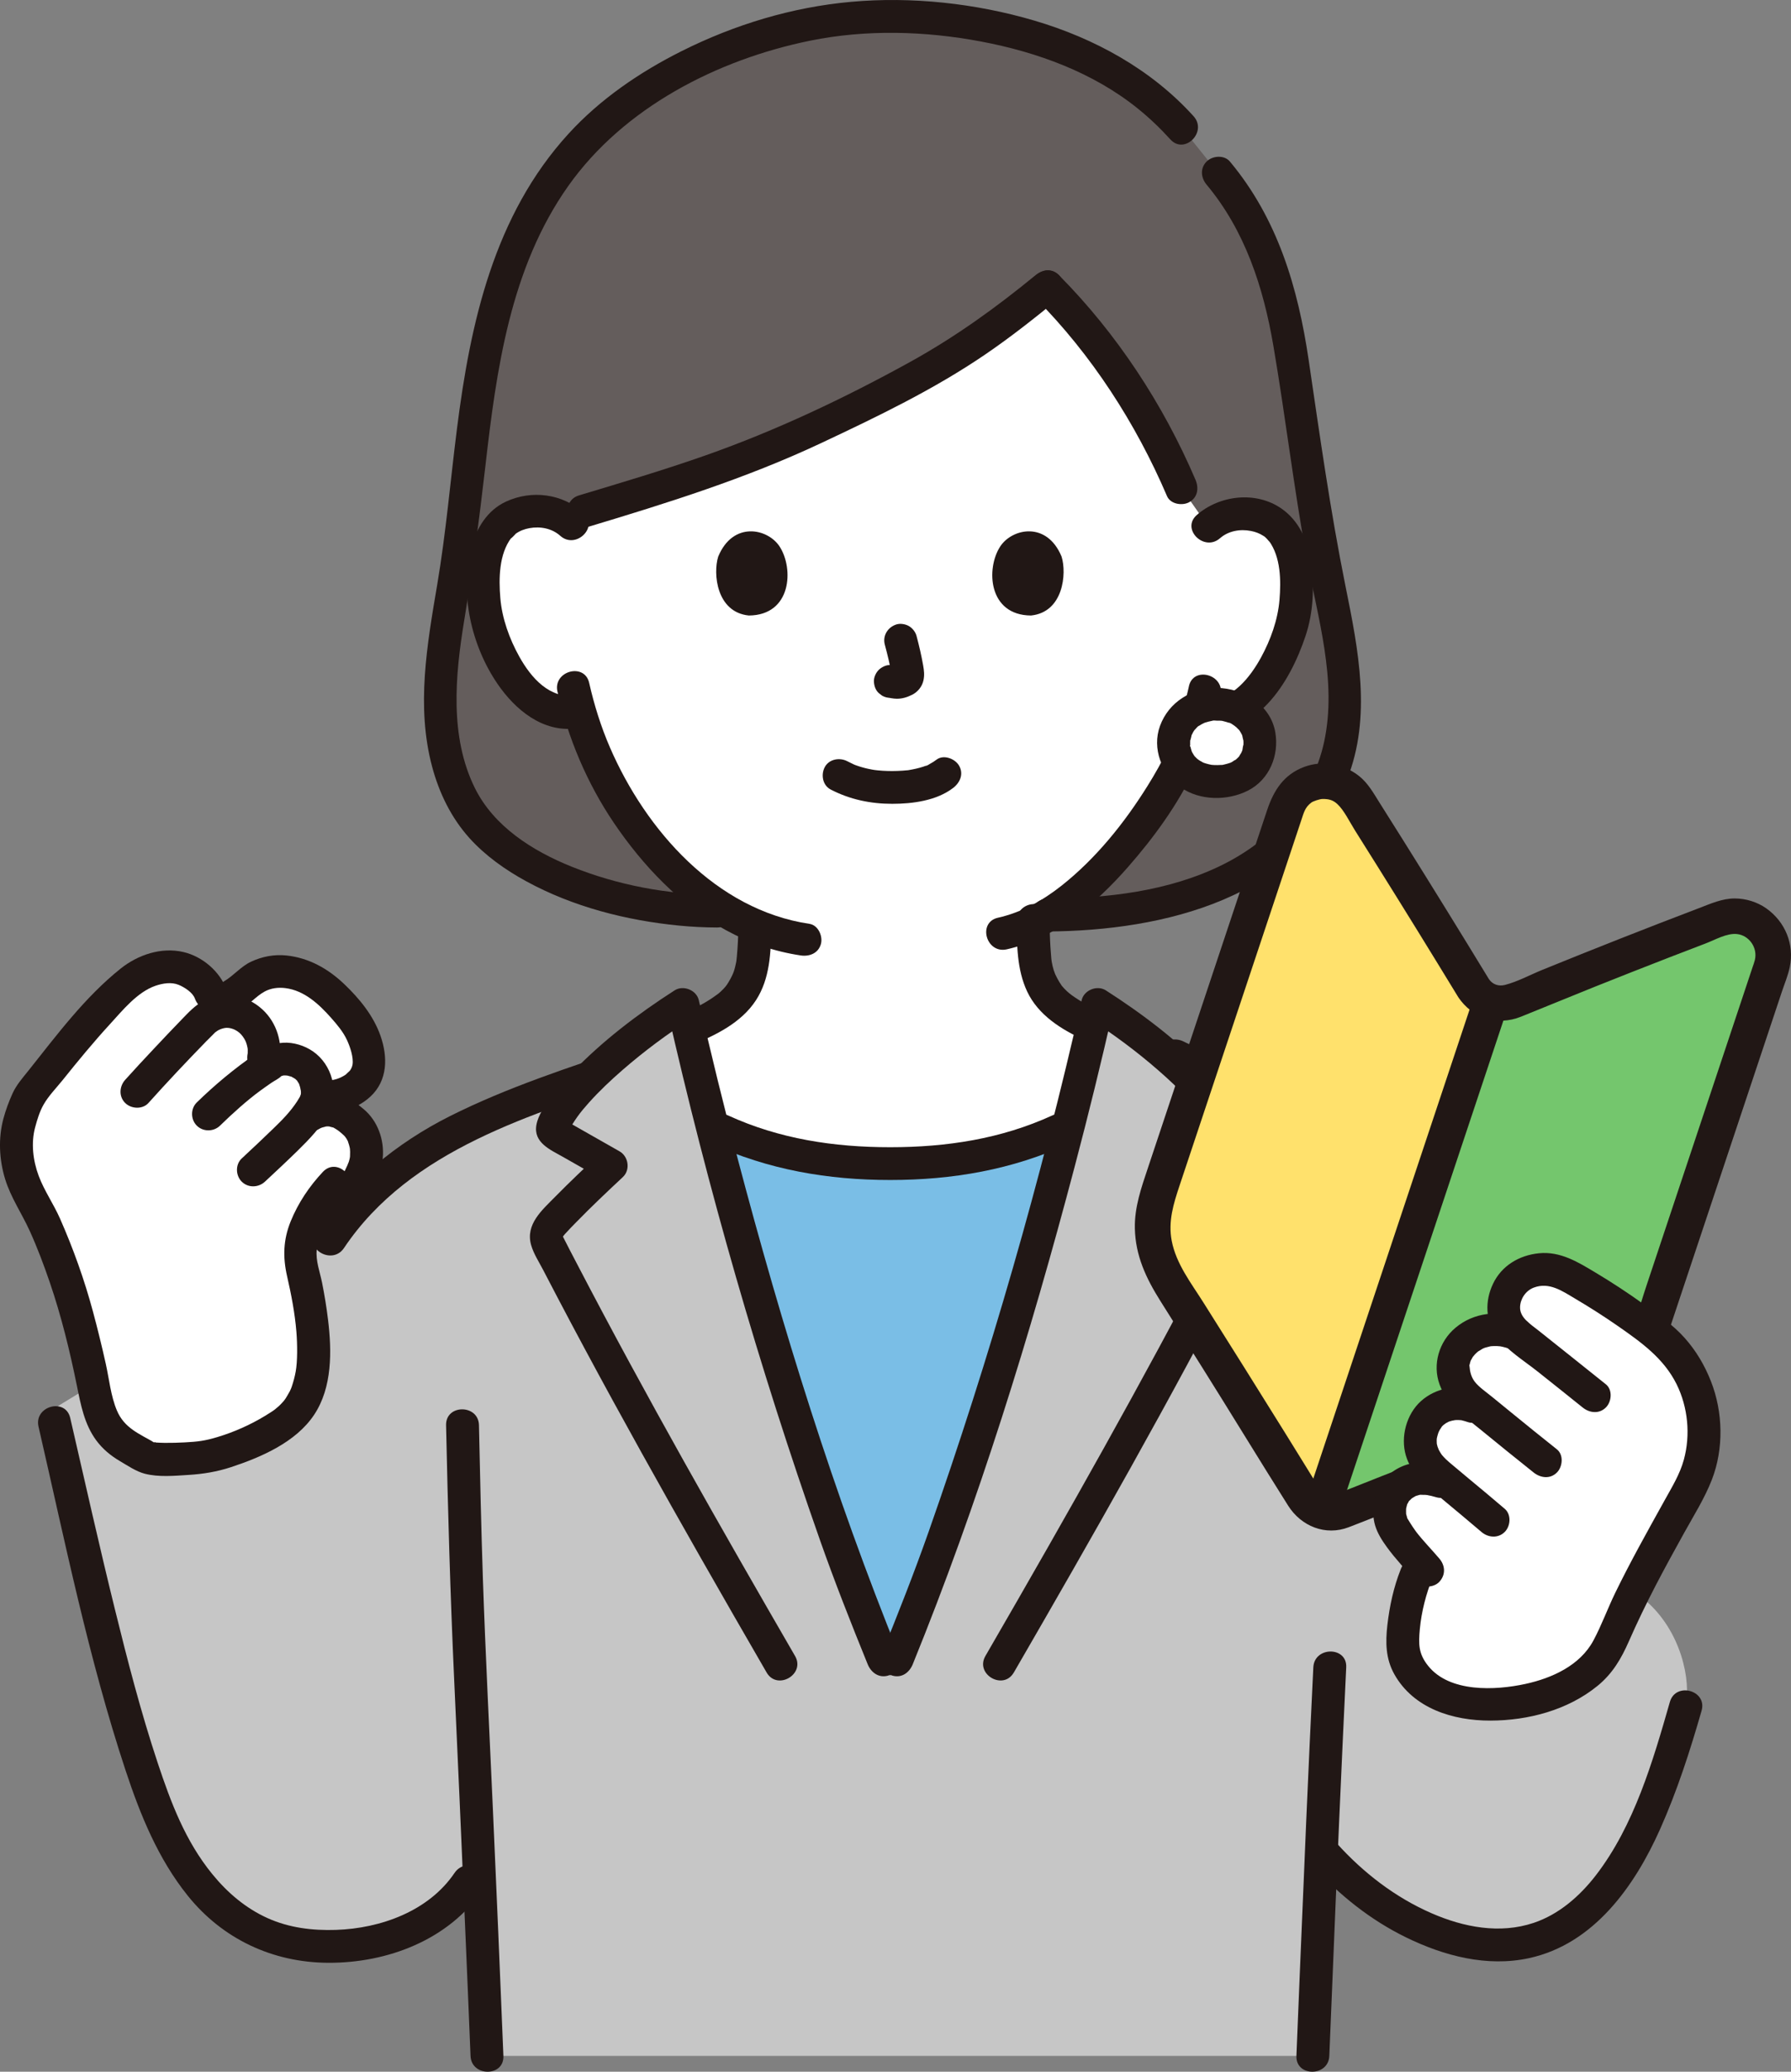 <svg width="96" height="111" viewBox="0 0 96 111" fill="none" xmlns="http://www.w3.org/2000/svg">
<rect x="0" y="0" width="96" height="111" fill="#808080" stroke="none"/>
<g clip-path="url(#clip0_2685_11584)">
<path d="M38.435 48.816C33.257 48.816 26.912 46.733 24.873 43.012C23.093 39.764 23.512 35.934 24.159 32.267C25.788 23.471 24.892 13.553 32.058 6.811C34.722 4.305 40.723 0.892 47.466 0.892C51.614 0.892 56.03 1.725 59.63 3.831C61.017 4.643 62.287 5.655 63.353 6.848L65.3 9.275C67.754 12.181 68.699 15.498 69.246 19.18C69.901 23.612 70.512 28.054 71.437 32.443C72.274 36.42 72.706 40.344 70.04 43.82C66.883 47.931 61.243 49.009 56.149 49.028L38.435 48.816Z" fill="#645D5C"/>
<path d="M29.837 38.098C30.235 38.195 30.657 38.21 31.065 38.109C31.698 40.255 32.851 42.847 34.884 45.258C36.598 47.29 38.409 48.758 40.458 49.605C40.455 49.972 40.447 50.324 40.402 50.95C40.366 51.411 40.329 51.905 40.156 52.355C39.929 52.943 39.62 53.456 39.124 53.858C38.417 54.423 37.704 54.788 36.904 55.118C37.303 56.836 37.727 58.576 38.174 60.326C41.111 61.775 44.41 62.432 47.715 62.343C51.023 62.432 54.323 61.775 57.261 60.324C57.721 58.522 58.158 56.729 58.568 54.961C57.913 54.667 57.306 54.334 56.711 53.858C56.219 53.456 55.907 52.943 55.679 52.355C55.507 51.905 55.474 51.411 55.437 50.95C55.387 50.23 55.382 49.872 55.383 49.441C59.538 47.453 62.867 41.882 63.461 40.316C63.659 39.913 63.984 39.085 64.249 38.239C64.387 38.262 64.466 38.276 64.466 38.276C65.288 38.416 66.149 38.109 66.735 37.642C68.158 36.507 68.752 34.919 69.115 33.881C69.628 32.415 69.669 30.043 68.919 28.753C68.668 28.321 68.083 27.584 66.701 27.531C66.066 27.507 65.323 27.699 64.771 28.217L63.315 26.14C61.645 22.206 59.004 18.237 56.135 15.362C52.187 18.6 50.042 19.962 42.908 23.292C39.02 25.107 34.784 26.332 31.272 27.388L30.654 28.087C30.105 27.565 29.364 27.367 28.729 27.386C27.346 27.429 26.756 28.161 26.501 28.591C25.741 29.875 25.763 32.248 26.264 33.717C26.619 34.758 27.201 36.35 28.615 37.496C28.95 37.767 29.378 37.986 29.837 38.098Z" fill="white"/>
<path d="M55.511 14.741C53.407 16.465 51.224 18.043 48.806 19.38C45.289 21.323 41.608 23.066 37.815 24.4C35.58 25.186 33.307 25.859 31.038 26.541C29.955 26.866 30.416 28.561 31.507 28.234C35.761 26.955 39.975 25.639 44.003 23.745C47.023 22.325 50.055 20.87 52.818 18.986C54.183 18.056 55.481 17.029 56.758 15.982C57.126 15.681 57.072 15.053 56.758 14.741C56.394 14.379 55.88 14.439 55.511 14.741Z" fill="#211715"/>
<path d="M55.511 15.983C58.511 19.005 60.884 22.678 62.554 26.583C62.741 27.019 63.386 27.116 63.76 26.898C64.213 26.634 64.264 26.134 64.076 25.696C62.35 21.66 59.858 17.864 56.758 14.741C55.959 13.937 54.713 15.178 55.511 15.983Z" fill="#211715"/>
<path d="M63.726 36.776C63.572 37.494 63.351 38.197 63.101 38.888C63.016 39.12 62.899 39.43 62.823 39.604C62.769 39.729 62.709 39.852 62.655 39.978C62.636 40.022 62.482 40.378 62.614 40.083C62.297 40.792 61.91 41.468 61.498 42.126C60.258 44.109 58.745 45.992 56.902 47.451C55.888 48.253 54.753 48.889 53.493 49.17C52.387 49.417 52.855 51.11 53.962 50.864C56.565 50.283 58.746 48.41 60.459 46.458C61.851 44.872 63.156 43.084 64.048 41.164C64.084 41.085 64.12 41.005 64.155 40.924C64.191 40.84 64.225 40.755 64.262 40.671C64.273 40.644 64.329 40.519 64.275 40.639C64.214 40.773 64.294 40.605 64.308 40.575C64.341 40.501 64.373 40.426 64.405 40.352C64.495 40.141 64.582 39.93 64.665 39.716C64.975 38.912 65.245 38.086 65.425 37.242C65.66 36.14 63.961 35.669 63.725 36.776L63.726 36.776Z" fill="#211715"/>
<path d="M29.881 37.053C30.446 39.549 31.469 41.968 32.906 44.09C34.451 46.374 36.473 48.507 38.918 49.841C40.162 50.52 41.515 50.982 42.918 51.191C43.388 51.262 43.865 51.074 44.002 50.578C44.116 50.164 43.86 49.569 43.386 49.498C38.378 48.751 34.618 44.487 32.695 40.05C32.212 38.937 31.848 37.769 31.58 36.587C31.331 35.485 29.631 35.952 29.88 37.054L29.881 37.053Z" fill="#211715"/>
<path d="M31.277 27.466C30.137 26.449 28.5 26.235 27.114 26.879C26.117 27.342 25.529 28.311 25.261 29.34C24.626 31.773 25.258 34.582 26.669 36.643C27.614 38.024 29.091 39.258 30.879 39.025C31.351 38.964 31.76 38.666 31.76 38.147C31.76 37.721 31.354 37.207 30.879 37.269C29.455 37.455 28.468 36.316 27.836 35.182C27.305 34.23 26.908 33.131 26.818 32.043C26.731 30.999 26.743 29.696 27.405 28.818C27.292 28.968 27.683 28.569 27.637 28.601C27.861 28.439 28.108 28.347 28.38 28.297C28.962 28.192 29.582 28.307 30.031 28.708C30.873 29.46 32.125 28.222 31.277 27.466Z" fill="#211715"/>
<path d="M65.394 28.838C65.844 28.443 66.471 28.335 67.05 28.448C67.289 28.494 67.502 28.572 67.706 28.703C67.801 28.764 67.785 28.745 67.896 28.857C67.923 28.885 68.135 29.14 68.017 28.979C68.655 29.85 68.667 31.112 68.582 32.142C68.493 33.214 68.107 34.283 67.593 35.225C67.049 36.222 66.016 37.611 64.7 37.429C64.23 37.364 63.754 37.543 63.616 38.042C63.503 38.453 63.757 39.057 64.232 39.122C67.321 39.549 69.141 36.598 69.983 34.06C70.405 32.791 70.461 31.39 70.264 30.075C70.096 28.96 69.63 27.899 68.679 27.242C67.309 26.296 65.361 26.53 64.147 27.596C63.295 28.345 64.545 29.583 65.393 28.838L65.394 28.838Z" fill="#211715"/>
<path d="M47.427 34.538C47.573 35.085 47.713 35.641 47.797 36.201L47.765 35.967C47.775 36.044 47.779 36.119 47.771 36.197L47.803 35.963C47.797 35.999 47.789 36.032 47.777 36.066L47.866 35.857C47.855 35.881 47.844 35.901 47.829 35.923L47.967 35.745C47.949 35.766 47.933 35.782 47.911 35.799L48.09 35.661C48.047 35.688 48.002 35.71 47.956 35.731L48.166 35.642C48.092 35.673 48.019 35.695 47.94 35.707L48.175 35.676C48.103 35.684 48.034 35.683 47.963 35.675L48.197 35.707C48.039 35.685 47.883 35.656 47.724 35.635C47.517 35.607 47.241 35.752 47.101 35.892C46.948 36.044 46.833 36.294 46.843 36.513C46.853 36.74 46.928 36.975 47.101 37.133L47.279 37.271C47.417 37.35 47.565 37.39 47.724 37.391L47.744 37.393L47.51 37.362C47.694 37.39 47.876 37.436 48.064 37.438C48.354 37.441 48.624 37.357 48.881 37.23C49.188 37.08 49.425 36.791 49.498 36.456C49.56 36.172 49.532 35.932 49.482 35.649C49.388 35.118 49.266 34.592 49.127 34.071C49.07 33.859 48.911 33.657 48.722 33.546C48.532 33.436 48.254 33.389 48.043 33.458C47.585 33.605 47.3 34.062 47.427 34.538L47.427 34.538Z" fill="#211715"/>
<path d="M38.496 29.824C38.214 30.726 38.398 32.801 40.137 32.978C42.436 32.964 42.558 30.456 41.784 29.276C41.151 28.31 39.288 27.908 38.496 29.824Z" fill="#211715"/>
<path d="M56.903 29.824C57.185 30.726 57.001 32.801 55.263 32.978C52.964 32.964 52.842 30.455 53.615 29.276C54.248 28.31 56.111 27.908 56.903 29.824Z" fill="#211715"/>
<path d="M65.222 37.734C63.856 37.734 62.911 38.679 62.911 39.784C62.911 41.02 63.876 41.872 65.222 41.872C66.62 41.872 67.533 41.012 67.533 39.784C67.533 38.671 66.584 37.734 65.222 37.734Z" fill="white"/>
<path d="M65.222 36.856C63.872 36.872 62.65 37.606 62.178 38.892C61.736 40.1 62.266 41.467 63.29 42.188C64.314 42.909 65.803 42.915 66.896 42.357C68.045 41.77 68.569 40.472 68.358 39.239C68.106 37.758 66.644 36.873 65.223 36.856C64.761 36.85 64.32 37.264 64.341 37.734C64.363 38.214 64.728 38.606 65.223 38.612C65.333 38.613 65.457 38.607 65.565 38.632C65.323 38.577 65.652 38.659 65.715 38.676C65.776 38.693 65.835 38.715 65.895 38.733C66.06 38.785 65.862 38.714 65.856 38.714C65.929 38.707 66.108 38.845 66.17 38.886C66.196 38.903 66.315 39.02 66.223 38.92C66.125 38.815 66.25 38.948 66.266 38.962C66.278 38.973 66.468 39.162 66.461 39.167C66.446 39.18 66.348 38.992 66.441 39.146C66.465 39.186 66.492 39.224 66.515 39.264C66.537 39.302 66.554 39.352 66.58 39.386C66.609 39.447 66.598 39.419 66.547 39.303C66.561 39.338 66.574 39.373 66.585 39.408C66.6 39.45 66.632 39.667 66.655 39.678C66.643 39.672 66.638 39.449 66.645 39.612C66.648 39.669 66.653 39.725 66.653 39.783C66.653 39.823 66.652 39.863 66.65 39.903L66.647 39.961C66.637 40.059 66.641 40.039 66.659 39.901C66.62 39.932 66.607 40.147 66.59 40.201C66.583 40.224 66.538 40.314 66.546 40.331C66.517 40.267 66.635 40.158 66.558 40.294C66.516 40.368 66.456 40.447 66.422 40.524C66.378 40.627 66.567 40.364 66.447 40.494C66.422 40.52 66.4 40.547 66.376 40.573C66.338 40.612 66.3 40.649 66.26 40.685C66.117 40.812 66.24 40.669 66.269 40.682C66.252 40.675 66.067 40.809 66.032 40.827L65.982 40.852C65.896 40.892 65.914 40.886 66.036 40.834C66.033 40.842 65.923 40.876 65.926 40.875C65.831 40.908 65.734 40.935 65.636 40.957C65.584 40.968 65.504 40.997 65.451 40.991L65.557 40.975C65.514 40.98 65.47 40.983 65.426 40.986C65.314 40.993 65.202 40.995 65.09 40.99C65.046 40.988 65.003 40.983 64.959 40.981C64.74 40.973 65.152 41.022 64.941 40.98C64.84 40.959 64.741 40.938 64.642 40.908C64.604 40.897 64.567 40.882 64.529 40.871C64.439 40.837 64.455 40.845 64.576 40.895C64.54 40.879 64.505 40.863 64.471 40.845C64.386 40.802 64.308 40.751 64.226 40.702C64.117 40.637 64.277 40.697 64.27 40.74C64.272 40.731 64.157 40.642 64.146 40.632C64.12 40.606 64.094 40.581 64.069 40.554C64.026 40.509 63.998 40.414 64.031 40.519C64.067 40.635 64.029 40.515 64.003 40.475C63.973 40.43 63.944 40.383 63.918 40.335L63.892 40.286C63.852 40.201 63.858 40.221 63.912 40.345C63.915 40.338 63.879 40.257 63.873 40.24C63.842 40.15 63.824 40.058 63.8 39.965C63.806 40.169 63.752 39.769 63.8 39.965C63.799 39.925 63.795 39.883 63.794 39.843C63.793 39.785 63.793 39.726 63.797 39.668C63.798 39.64 63.801 39.612 63.804 39.584C63.811 39.515 63.807 39.546 63.792 39.678C63.819 39.659 63.867 39.394 63.879 39.356C63.927 39.204 63.866 39.412 63.854 39.413C63.865 39.413 63.947 39.237 63.959 39.217C63.978 39.186 64.001 39.156 64.02 39.124C64.108 38.983 63.886 39.256 64.039 39.104C64.064 39.08 64.234 38.873 64.265 38.887L64.178 38.953C64.21 38.93 64.242 38.908 64.274 38.886C64.324 38.853 64.374 38.823 64.427 38.794C64.469 38.771 64.521 38.754 64.561 38.726C64.62 38.699 64.597 38.708 64.491 38.754C64.53 38.739 64.569 38.725 64.608 38.712C64.731 38.671 64.856 38.644 64.982 38.618C65.067 38.6 65.058 38.566 64.947 38.623C65.01 38.59 65.153 38.61 65.223 38.609C65.684 38.604 66.126 38.21 66.105 37.731C66.084 37.261 65.717 36.848 65.223 36.854L65.222 36.856Z" fill="#211715"/>
<path d="M64.677 9.896C66.735 12.359 67.719 15.397 68.252 18.513C68.898 22.288 69.344 26.092 70.034 29.861C70.623 33.075 71.684 36.456 70.977 39.739C70.335 42.72 68.216 44.999 65.527 46.334C62.65 47.761 59.322 48.132 56.149 48.151C55.015 48.157 55.013 49.913 56.149 49.907C62.362 49.871 69.673 48.135 72.207 41.751C73.534 38.408 72.81 34.813 72.123 31.419C71.312 27.406 70.744 23.35 70.148 19.301C69.576 15.416 68.486 11.721 65.923 8.654C65.618 8.29 64.992 8.34 64.677 8.654C64.314 9.015 64.371 9.531 64.677 9.896Z" fill="#211715"/>
<path d="M38.435 47.938C35.782 47.929 33.113 47.426 30.649 46.438C28.547 45.594 26.472 44.282 25.452 42.219C24.095 39.472 24.396 36.21 24.875 33.288C25.325 30.536 25.696 27.788 26.012 25.018C26.607 19.805 27.349 14.361 30.46 9.964C33.429 5.768 38.443 3.193 43.428 2.179C46.43 1.568 49.591 1.658 52.594 2.226C55.597 2.793 58.595 3.885 60.989 5.817C61.614 6.321 62.193 6.874 62.731 7.468C63.492 8.31 64.735 7.065 63.977 6.227C61.706 3.715 58.665 2.052 55.434 1.101C52.3 0.179 48.869 -0.196 45.612 0.099C42.445 0.385 39.372 1.319 36.534 2.74C34.289 3.865 32.171 5.309 30.473 7.167C26.479 11.537 25.21 17.293 24.492 22.986C24.141 25.76 23.905 28.55 23.438 31.309C22.893 34.531 22.299 37.859 23.164 41.085C23.54 42.488 24.184 43.815 25.16 44.9C26.014 45.848 27.091 46.61 28.209 47.219C30.719 48.587 33.566 49.315 36.4 49.592C37.077 49.658 37.756 49.692 38.436 49.694C39.57 49.697 39.572 47.942 38.436 47.938L38.435 47.938Z" fill="#211715"/>
<path d="M44.526 42.302C45.558 42.837 46.662 43.067 47.826 43.067C48.914 43.067 50.195 42.901 51.088 42.218C51.465 41.929 51.666 41.462 51.404 41.017C51.187 40.647 50.578 40.411 50.198 40.702C50.088 40.786 49.971 40.861 49.847 40.926C49.801 40.951 49.676 41.041 49.624 41.035C49.742 40.986 49.77 40.974 49.706 40.999C49.679 41.01 49.652 41.02 49.624 41.03C49.576 41.048 49.527 41.065 49.478 41.081C49.234 41.16 48.984 41.214 48.731 41.257C48.463 41.303 48.907 41.244 48.621 41.271C48.543 41.278 48.466 41.286 48.388 41.291C48.201 41.304 48.013 41.31 47.825 41.311C47.654 41.311 47.482 41.306 47.311 41.296C47.217 41.29 47.124 41.282 47.03 41.273C47.01 41.271 46.78 41.242 46.887 41.258C46.994 41.273 46.782 41.24 46.762 41.236C46.687 41.223 46.613 41.208 46.538 41.192C46.426 41.168 46.315 41.14 46.205 41.108C46.099 41.078 45.995 41.044 45.891 41.007C45.849 40.991 45.807 40.974 45.765 40.959C45.59 40.896 45.951 41.048 45.795 40.971C45.668 40.91 45.541 40.85 45.415 40.785C45.007 40.573 44.439 40.667 44.209 41.1C43.995 41.504 44.089 42.075 44.526 42.301L44.526 42.302Z" fill="#211715"/>
<path d="M90.358 91.42C90.055 92.48 89.736 93.537 89.376 94.581C88.087 98.322 86.056 103.128 81.726 104.068C80.539 104.326 79.292 104.229 78.118 103.915C75.391 103.186 72.893 101.468 71.027 99.382C71.027 99.382 70.929 99.273 70.831 99.164C70.659 103.126 70.489 107.211 70.371 110.153H26.102C25.993 107.439 25.835 103.735 25.675 100.06C25.35 100.493 25.127 100.79 25.127 100.79C23.192 103.712 19.186 104.625 16.124 104.178C15.672 104.112 15.244 104.014 14.837 103.888C12.043 103.018 10.299 100.806 9.08 98.404C6.9 94.109 4.71 83.244 2.915 75.453L17.676 66.425C18.027 65.894 18.412 65.391 18.835 64.909C19.892 63.706 21.165 62.649 22.595 61.686C22.603 61.683 22.607 61.675 22.614 61.675C24.762 60.233 28.107 58.959 31.627 57.742C33.157 56.227 35.148 54.758 36.527 53.871C36.553 53.855 36.579 53.838 36.605 53.821C38.278 61.218 40.462 69.128 42.813 76.32C44.645 81.923 45.185 83.633 47.715 89.811C50.248 83.634 50.788 81.923 52.62 76.32C54.971 69.128 57.156 61.218 58.828 53.821C59.441 54.212 60.183 54.724 60.956 55.308C62.029 55.54 63.354 56.557 63.354 56.557C70.119 59.851 75.932 62.271 79.362 67.461C81.285 70.367 82.518 74.251 83.112 78.693C83.177 78.761 83.216 78.801 83.216 78.801L88.195 85.746C90.123 87.392 90.665 90.088 90.337 91.416" fill="#C6C6C6"/>
<path d="M70.404 100.002C71.803 101.552 73.489 102.887 75.373 103.805C77.402 104.796 79.707 105.404 81.96 104.914C85.433 104.159 87.622 101.055 88.982 98.007C89.898 95.954 90.589 93.811 91.208 91.653C91.519 90.564 89.819 90.1 89.508 91.186C88.598 94.362 87.594 97.814 85.541 100.475C84.681 101.589 83.561 102.572 82.205 103.025C80.389 103.632 78.455 103.259 76.738 102.51C74.781 101.658 73.073 100.337 71.65 98.761C70.89 97.919 69.647 99.164 70.404 100.002H70.404Z" fill="#211715"/>
<path d="M47.358 88.933C45.13 83.455 44.556 81.647 42.814 76.319C41.142 71.203 39.554 65.725 38.174 60.326C41.111 61.776 44.41 62.432 47.716 62.344C51.023 62.432 54.323 61.775 57.262 60.324C55.882 65.723 54.294 71.202 52.621 76.319C50.879 81.647 50.306 83.455 48.077 88.933H47.358H47.358Z" fill="#7ABEE6"/>
<path d="M37.019 56.015C38.332 55.479 39.73 54.812 40.524 53.586C41.272 52.431 41.322 51.029 41.339 49.696C41.344 49.237 40.929 48.797 40.458 48.818C39.975 48.84 39.582 49.204 39.576 49.696C39.57 50.208 39.544 50.721 39.498 51.231C39.491 51.31 39.484 51.389 39.474 51.467C39.467 51.529 39.466 51.531 39.473 51.471L39.457 51.566C39.423 51.723 39.391 51.879 39.339 52.032C39.319 52.089 39.297 52.146 39.275 52.202C39.329 52.068 39.256 52.239 39.244 52.264C39.184 52.389 39.119 52.512 39.046 52.63C39.017 52.677 38.987 52.723 38.957 52.768C38.926 52.813 38.843 52.916 38.921 52.822C38.832 52.93 38.735 53.032 38.632 53.126C38.512 53.236 38.531 53.219 38.41 53.306C38.284 53.399 38.155 53.486 38.023 53.571C37.779 53.726 37.527 53.867 37.268 53.997C37.132 54.065 36.994 54.13 36.855 54.192C36.705 54.259 36.63 54.29 36.551 54.322C36.126 54.496 35.776 54.913 35.935 55.402C36.068 55.81 36.563 56.202 37.019 56.015Z" fill="#211715"/>
<path d="M54.501 49.319C54.501 50.6 54.503 51.946 55.058 53.126C55.655 54.392 56.886 55.156 58.121 55.721C58.539 55.912 59.09 55.853 59.327 55.406C59.532 55.02 59.458 54.409 59.011 54.205C58.463 53.954 57.931 53.67 57.441 53.316C57.274 53.195 57.091 53.029 56.927 52.832C56.872 52.767 56.96 52.891 56.882 52.768C56.85 52.72 56.818 52.672 56.787 52.623C56.711 52.499 56.644 52.37 56.581 52.239C56.562 52.201 56.526 52.118 56.562 52.204C56.531 52.129 56.504 52.052 56.479 51.974C56.432 51.827 56.399 51.676 56.373 51.524C56.355 51.417 56.352 51.356 56.339 51.199C56.326 51.045 56.314 50.89 56.304 50.736C56.274 50.263 56.264 49.791 56.264 49.318C56.264 48.859 55.858 48.419 55.382 48.44C54.906 48.461 54.501 48.826 54.501 49.318L54.501 49.319Z" fill="#211715"/>
<path d="M62.543 57.315C66.331 59.157 70.275 60.848 73.708 63.317C75.17 64.368 76.53 65.608 77.624 67.04C78.791 68.568 79.662 70.311 80.306 72.115C81.161 74.506 81.676 77.014 81.968 79.532C82.023 80.003 82.334 80.41 82.85 80.41C83.284 80.41 83.786 80.006 83.731 79.532C83.219 75.115 82.16 70.524 79.608 66.796C77.309 63.437 73.927 61.122 70.377 59.226C68.1 58.01 65.753 56.927 63.432 55.798C63.004 55.59 62.479 55.682 62.226 56.113C61.999 56.499 62.113 57.105 62.542 57.314L62.543 57.315Z" fill="#211715"/>
<path d="M54.342 89.612C58.571 82.309 62.753 74.971 66.617 67.467C66.896 66.926 67.143 66.402 66.969 65.782C66.807 65.206 66.321 64.785 65.918 64.369C65.071 63.493 64.186 62.656 63.296 61.824L63.117 63.203C63.829 62.798 64.54 62.394 65.251 61.989C65.913 61.613 66.755 61.284 66.698 60.381C66.662 59.822 66.231 59.245 65.905 58.806C65.556 58.337 65.179 57.892 64.775 57.47C63.158 55.779 61.242 54.323 59.274 53.062C58.809 52.764 58.101 53.047 57.979 53.587C55.798 63.215 53.057 72.742 49.78 82.057C48.992 84.295 48.12 86.502 47.227 88.699C47.048 89.139 47.421 89.664 47.842 89.779C48.346 89.917 48.747 89.607 48.926 89.166C52.443 80.514 55.218 71.549 57.599 62.526C58.342 59.714 59.036 56.889 59.679 54.053L58.384 54.578C59.675 55.405 60.91 56.323 62.066 57.328C62.684 57.865 63.283 58.429 63.832 59.037C64.048 59.276 64.26 59.521 64.449 59.782C64.555 59.928 64.656 60.078 64.75 60.232C64.786 60.29 64.821 60.349 64.854 60.408C64.87 60.436 64.946 60.642 64.941 60.541L65.062 60.097C65.138 59.952 64.987 60.117 64.895 60.169C64.768 60.241 64.641 60.314 64.513 60.386C64.259 60.53 64.006 60.675 63.752 60.819C63.244 61.108 62.735 61.397 62.227 61.686C61.746 61.959 61.636 62.679 62.049 63.065C62.812 63.777 63.571 64.494 64.305 65.236C64.469 65.401 64.631 65.567 64.792 65.735C64.931 65.88 65.19 66.058 65.267 66.24C65.284 66.279 65.299 66.179 65.246 66.287C65.124 66.534 64.993 66.777 64.867 67.021C63.961 68.773 63.036 70.516 62.099 72.251C60.177 75.806 58.202 79.333 56.201 82.844C55.081 84.808 53.952 86.768 52.819 88.725C52.251 89.706 53.774 90.591 54.341 89.611L54.342 89.612Z" fill="#211715"/>
<path d="M33.822 56.068C30.543 57.175 27.205 58.249 24.106 59.806C21.267 61.233 18.688 63.337 16.916 65.981C16.284 66.923 17.811 67.803 18.438 66.867C21.996 61.56 28.553 59.698 34.291 57.761C35.36 57.4 34.901 55.703 33.822 56.068Z" fill="#211715"/>
<path d="M2.065 76.438C3.485 82.599 4.744 88.849 6.733 94.861C7.522 97.246 8.472 99.586 10.06 101.564C11.92 103.882 14.605 105.146 17.58 105.163C20.768 105.181 24.061 103.934 25.889 101.232C26.524 100.293 24.998 99.413 24.366 100.346C22.979 102.398 20.401 103.323 18.002 103.401C16.747 103.442 15.495 103.29 14.338 102.768C13.167 102.239 12.192 101.408 11.385 100.419C9.931 98.64 9.158 96.575 8.452 94.451C7.553 91.744 6.837 88.976 6.155 86.207C5.316 82.805 4.551 79.385 3.764 75.971C3.511 74.869 1.811 75.335 2.065 76.437L2.065 76.438Z" fill="#211715"/>
<path d="M41.854 89.169C37.692 81.984 33.19 74.058 29.428 66.731C29.345 66.569 29.273 66.392 29.28 66.209C29.288 65.99 29.397 65.779 29.544 65.62C30.56 64.519 31.672 63.462 32.762 62.444C31.797 61.896 30.831 61.347 29.866 60.798C29.759 60.737 29.642 60.663 29.612 60.542C29.585 60.435 29.634 60.325 29.681 60.227C30.755 58.021 34.469 55.184 36.606 53.82C38.278 61.217 40.463 69.127 42.814 76.319C44.556 81.647 45.129 83.456 47.358 88.933" fill="#C6C6C6"/>
<path d="M42.616 88.726C38.608 81.805 34.646 74.853 30.951 67.76C30.696 67.27 30.437 66.781 30.189 66.287C30.18 66.27 30.162 66.232 30.162 66.209C30.163 66.306 30.155 66.258 30.285 66.114C30.479 65.898 30.683 65.692 30.885 65.485C31.695 64.654 32.538 63.857 33.386 63.065C33.799 62.679 33.689 61.96 33.207 61.686C32.699 61.397 32.191 61.109 31.683 60.82C31.454 60.69 31.226 60.559 30.997 60.43C30.87 60.358 30.743 60.285 30.616 60.213L30.464 60.126C30.295 60.014 30.265 60.005 30.373 60.098L30.493 60.541C30.488 60.65 30.532 60.492 30.556 60.453C30.602 60.381 30.64 60.305 30.684 60.233C30.769 60.095 30.859 59.96 30.953 59.828C31.139 59.567 31.347 59.323 31.561 59.084C32.121 58.458 32.734 57.88 33.369 57.328C34.526 56.323 35.76 55.405 37.051 54.578L35.756 54.054C37.937 63.682 40.678 73.209 43.955 82.525C44.743 84.763 45.615 86.969 46.508 89.166C46.687 89.606 47.096 89.916 47.592 89.779C48.011 89.665 48.388 89.142 48.208 88.7C44.691 80.047 41.916 71.083 39.535 62.059C38.793 59.247 38.098 56.423 37.456 53.587C37.333 53.047 36.625 52.764 36.161 53.062C34.193 54.323 32.277 55.78 30.659 57.47C30.255 57.892 29.878 58.337 29.53 58.806C29.215 59.23 28.849 59.739 28.753 60.264C28.578 61.224 29.499 61.6 30.183 61.989C30.895 62.394 31.606 62.798 32.317 63.203L32.139 61.824C31.334 62.576 30.533 63.333 29.76 64.119C29.06 64.832 28.151 65.598 28.47 66.711C28.604 67.18 28.898 67.625 29.121 68.056C29.378 68.55 29.635 69.044 29.894 69.537C30.367 70.438 30.845 71.337 31.326 72.233C33.345 75.995 35.428 79.722 37.541 83.432C38.717 85.497 39.903 87.556 41.093 89.612C41.66 90.591 43.184 89.707 42.616 88.726Z" fill="#211715"/>
<path d="M70.396 89.332C70.124 94.827 69.895 100.325 69.667 105.823C69.607 107.266 69.548 108.709 69.49 110.153C69.445 111.283 71.208 111.28 71.253 110.153C71.478 104.542 71.715 98.931 71.971 93.321C72.031 91.991 72.093 90.661 72.159 89.332C72.215 88.202 70.452 88.205 70.396 89.332Z" fill="#211715"/>
<path d="M23.91 76.358C24.008 80.902 24.135 85.443 24.344 89.984C24.545 94.345 24.737 98.706 24.924 103.068C25.026 105.429 25.126 107.791 25.221 110.153C25.266 111.279 27.029 111.285 26.983 110.153C26.807 105.741 26.614 101.331 26.419 96.92C26.237 92.81 26.024 88.701 25.884 84.589C25.792 81.846 25.732 79.102 25.673 76.358C25.649 75.23 23.886 75.226 23.91 76.358L23.91 76.358Z" fill="#211715"/>
<path d="M38.132 61.278C41.179 62.674 44.379 63.222 47.715 63.222C51.053 63.222 54.252 62.674 57.299 61.278C57.731 61.079 57.839 60.457 57.615 60.076C57.355 59.634 56.843 59.562 56.409 59.761C53.653 61.025 50.725 61.466 47.715 61.466C44.705 61.466 41.777 61.025 39.021 59.761C38.589 59.564 38.072 59.639 37.815 60.076C37.593 60.455 37.697 61.078 38.131 61.278H38.132Z" fill="#211715"/>
<path d="M3.751 69.177C3.245 67.575 2.369 65.338 1.727 64.276C0.982 63.044 0.779 61.766 0.927 60.66C1.002 60.101 1.419 58.898 1.699 58.547C3.172 56.698 4.447 55.08 5.945 53.536C6.264 53.207 6.729 52.809 7.086 52.52C7.727 51.999 8.579 51.742 9.403 51.822C10.04 51.883 11.074 52.536 11.296 53.267L12.768 53.128C13.065 52.902 13.328 52.627 13.644 52.426C14.524 51.868 15.707 51.981 16.63 52.465C17.553 52.949 18.264 53.75 18.913 54.564C19.401 55.177 19.716 56.014 19.777 56.82C19.825 57.438 19.527 57.883 19.164 58.193C18.892 58.424 18.39 58.701 17.752 58.752C17.913 59.076 18.166 59.585 18.166 59.585C18.44 59.685 18.819 59.994 19.046 60.199C19.674 60.8 19.811 61.935 19.463 62.707C19.274 63.126 18.396 64.961 18.051 65.455L16.801 64.923C16.253 65.881 15.934 66.94 16.16 67.806C17.333 72.726 16.87 75.077 15.187 76.27C13.814 77.243 11.818 77.983 10.72 78.099C10.276 78.146 8.243 78.287 7.858 78.063C7.101 77.622 6.347 77.367 5.831 76.605C5.406 75.978 5.19 75.219 5.062 74.482C4.907 73.585 4.381 71.352 3.963 69.891C3.903 69.674 3.832 69.434 3.751 69.177L3.751 69.177Z" fill="white"/>
<path d="M12.146 53.033C11.794 52.051 10.851 51.246 9.829 51.008C8.641 50.731 7.388 51.159 6.462 51.899C4.548 53.428 3.038 55.462 1.523 57.364C1.211 57.755 0.883 58.122 0.675 58.578C0.476 59.017 0.307 59.473 0.182 59.938C-0.1 60.989 -0.044 62.135 0.274 63.171C0.577 64.16 1.169 65.016 1.594 65.951C2 66.846 2.347 67.769 2.665 68.697C3.284 70.503 3.742 72.378 4.122 74.247C4.33 75.272 4.521 76.305 5.157 77.17C5.497 77.632 5.931 77.992 6.425 78.282C6.83 78.52 7.302 78.842 7.761 78.96C8.501 79.151 9.34 79.072 10.093 79.025C10.876 78.978 11.63 78.855 12.378 78.609C14 78.075 15.862 77.272 16.84 75.799C17.818 74.326 17.787 72.38 17.583 70.706C17.502 70.041 17.395 69.38 17.263 68.723C17.147 68.148 16.915 67.552 16.977 66.96C17.094 65.864 17.817 64.814 18.552 64.03C19.326 63.206 18.082 61.961 17.305 62.789C16.578 63.564 15.985 64.446 15.584 65.43C15.182 66.414 15.153 67.348 15.388 68.378C15.612 69.359 15.806 70.352 15.887 71.355C15.943 72.046 15.948 72.937 15.851 73.478C15.801 73.761 15.726 74.034 15.635 74.305C15.618 74.355 15.598 74.406 15.578 74.454C15.652 74.275 15.552 74.506 15.541 74.527C15.47 74.659 15.396 74.785 15.318 74.913C15.293 74.954 15.263 74.993 15.236 75.032C15.355 74.865 15.219 75.053 15.196 75.078C15.116 75.166 15.037 75.252 14.95 75.334C14.904 75.377 14.641 75.588 14.8 75.469C14.613 75.609 14.415 75.734 14.216 75.855C13.417 76.34 12.558 76.723 11.663 76.993C10.976 77.201 10.599 77.244 9.9 77.281C9.548 77.299 9.194 77.311 8.841 77.307C8.681 77.305 8.521 77.299 8.361 77.288C8.117 77.271 8.491 77.245 8.291 77.281C8.216 77.294 8.052 77.159 8.302 77.304C7.464 76.818 6.661 76.517 6.263 75.565C5.935 74.781 5.853 73.891 5.669 73.065C5.46 72.129 5.232 71.196 4.982 70.269C4.524 68.567 3.929 66.906 3.218 65.292C2.876 64.516 2.37 63.793 2.074 63.002C1.761 62.163 1.661 61.232 1.882 60.405C1.993 59.993 2.121 59.562 2.333 59.189C2.604 58.71 3.026 58.283 3.369 57.856C4.183 56.841 5.011 55.835 5.891 54.876C6.564 54.141 7.363 53.145 8.341 52.814C8.728 52.683 9.187 52.607 9.573 52.765C9.889 52.894 10.331 53.178 10.446 53.5C10.606 53.946 11.047 54.246 11.53 54.113C11.964 53.994 12.306 53.482 12.146 53.033L12.146 53.033Z" fill="#211715"/>
<path d="M7.957 59.096C8.962 57.975 9.998 56.878 11.048 55.799C11.207 55.636 11.374 55.481 11.53 55.316C11.546 55.299 11.564 55.285 11.581 55.269C11.457 55.382 11.616 55.245 11.708 55.194C11.854 55.115 12.046 55.069 12.154 55.069C12.469 55.07 12.801 55.241 13.007 55.525C13.155 55.728 13.195 55.843 13.242 56.022C13.258 56.084 13.271 56.145 13.282 56.208C13.27 56.129 13.269 56.143 13.279 56.251C13.281 56.311 13.28 56.372 13.277 56.432C13.294 56.347 13.293 56.357 13.272 56.462C13.184 56.927 13.402 57.409 13.888 57.542C14.317 57.659 14.884 57.397 14.972 56.928C15.166 55.897 14.849 54.799 14.06 54.079C13.193 53.287 11.969 53.094 10.915 53.627C10.447 53.863 10.095 54.256 9.736 54.625C9.242 55.135 8.754 55.65 8.268 56.168C7.744 56.726 7.221 57.285 6.71 57.855C6.394 58.208 6.36 58.748 6.71 59.096C7.033 59.417 7.638 59.451 7.957 59.096Z" fill="#211715"/>
<path d="M11.794 60.31C12.466 59.654 13.248 58.951 13.947 58.44C14.142 58.297 14.341 58.158 14.54 58.02C14.704 57.907 14.944 57.797 15.081 57.654C15.134 57.599 15.076 57.654 15.04 57.666C15.089 57.65 15.137 57.638 15.186 57.624C15.245 57.605 15.324 57.631 15.18 57.623C15.219 57.625 15.259 57.62 15.298 57.62C15.324 57.621 15.489 57.636 15.38 57.621C15.278 57.608 15.41 57.63 15.422 57.633C15.474 57.647 15.527 57.663 15.58 57.676C15.728 57.715 15.559 57.656 15.638 57.698C15.724 57.745 15.811 57.79 15.888 57.85C15.747 57.74 16.013 57.989 15.925 57.889C15.864 57.818 15.995 58.011 16.017 58.05C16.098 58.192 16.039 58.098 16.025 58.061C16.049 58.125 16.07 58.191 16.088 58.257C16.103 58.313 16.136 58.547 16.124 58.383C16.132 58.486 16.134 58.586 16.125 58.688C16.128 58.659 16.167 58.558 16.126 58.626C16.115 58.644 16.064 58.799 16.097 58.723C16.128 58.653 16.058 58.792 16.06 58.788C16.019 58.858 15.978 58.928 15.934 58.997C15.749 59.279 15.566 59.512 15.317 59.789C15.108 60.02 14.884 60.239 14.661 60.456C14.101 61.002 13.528 61.535 12.956 62.069C12.608 62.393 12.627 62.983 12.956 63.31C13.303 63.656 13.854 63.635 14.203 63.31C14.792 62.76 15.383 62.212 15.959 61.647C16.576 61.042 17.237 60.364 17.626 59.589C18.185 58.475 17.8 57.044 16.778 56.334C16.327 56.02 15.732 55.835 15.18 55.867C14.573 55.902 14.134 56.17 13.65 56.504C12.548 57.266 11.507 58.133 10.548 59.068C10.208 59.4 10.214 59.977 10.548 60.31C10.888 60.649 11.453 60.643 11.794 60.31Z" fill="#211715"/>
<path d="M17.036 60.525C17.167 60.454 17.193 60.434 17.292 60.404C17.321 60.395 17.573 60.338 17.42 60.359C17.507 60.347 17.607 60.348 17.694 60.357C17.561 60.343 17.846 60.406 17.882 60.415C17.956 60.441 17.947 60.437 17.853 60.403C17.901 60.428 17.948 60.456 17.995 60.486C18.07 60.532 18.143 60.584 18.213 60.637C18.104 60.553 18.286 60.701 18.306 60.718C18.385 60.785 18.458 60.854 18.527 60.931C18.427 60.819 18.542 60.957 18.57 61.005C18.61 61.072 18.648 61.143 18.679 61.215C18.607 61.049 18.701 61.309 18.71 61.345C18.735 61.436 18.757 61.529 18.769 61.622C18.748 61.464 18.765 61.661 18.766 61.712C18.768 61.794 18.762 61.874 18.761 61.955C18.751 62.059 18.752 62.061 18.765 61.959C18.756 62.01 18.746 62.061 18.734 62.113C18.716 62.188 18.69 62.26 18.668 62.334C18.719 62.164 18.641 62.394 18.618 62.441C18.571 62.543 18.523 62.645 18.474 62.746C18.347 63.013 18.218 63.279 18.086 63.544C17.839 64.039 17.601 64.555 17.288 65.012C17.02 65.404 17.214 65.985 17.604 66.213C18.04 66.467 18.542 66.291 18.81 65.898C19.191 65.343 19.473 64.708 19.768 64.106C20.094 63.438 20.449 62.786 20.517 62.035C20.605 61.067 20.244 60.051 19.489 59.423C19.051 59.059 18.595 58.74 18.02 58.643C17.351 58.529 16.736 58.69 16.146 59.009C15.727 59.235 15.595 59.81 15.829 60.21C16.077 60.631 16.616 60.752 17.035 60.525L17.036 60.525Z" fill="#211715"/>
<path d="M12.909 54.087C13.371 53.815 13.72 53.379 14.187 53.124C14.526 52.94 14.916 52.895 15.291 52.941C16.308 53.065 17.101 53.804 17.748 54.536C18.072 54.903 18.389 55.275 18.597 55.721C18.772 56.097 18.959 56.667 18.896 57.045C18.873 57.189 18.783 57.328 18.748 57.37C18.717 57.407 18.426 57.655 18.609 57.521C18.545 57.567 18.478 57.611 18.409 57.651C18.101 57.829 17.719 57.937 17.292 57.868C16.823 57.792 16.343 57.989 16.208 58.481C16.092 58.9 16.351 59.485 16.823 59.561C17.913 59.736 19.032 59.516 19.858 58.75C20.786 57.888 20.79 56.627 20.397 55.502C20.021 54.425 19.274 53.51 18.453 52.728C17.585 51.901 16.558 51.32 15.352 51.193C14.698 51.124 14.042 51.25 13.45 51.53C12.906 51.787 12.529 52.27 12.019 52.571C11.044 53.146 11.929 54.664 12.909 54.087Z" fill="#211715"/>
<path d="M78.981 52.934C77.008 49.695 74.853 46.219 72.7 42.822C71.763 41.343 69.521 41.616 68.968 43.276C66.961 49.299 63.723 59.012 62.06 64.001C61.55 65.533 61.754 67.21 62.615 68.578C65.037 72.423 67.353 76.087 69.918 80.266C70.13 80.611 70.451 80.855 70.814 80.975L79.915 53.672C79.537 53.549 79.201 53.296 78.981 52.934H78.981Z" fill="#FFE16C"/>
<path d="M92.238 49.228C88.55 50.617 84.783 52.112 81.105 53.626C80.714 53.787 80.293 53.795 79.915 53.672L70.814 80.976C71.178 81.096 71.582 81.092 71.959 80.942C76.521 79.121 80.576 77.565 84.823 75.927C86.339 75.343 87.513 74.115 88.025 72.579L94.944 51.822C95.495 50.167 93.874 48.611 92.237 49.228L92.238 49.228Z" fill="#74C66D"/>
<path d="M78.928 53.618C77.939 56.586 76.95 59.555 75.96 62.524L71.232 76.709C70.871 77.791 70.511 78.872 70.15 79.954C69.762 81.118 71.606 81.617 71.992 80.459C72.981 77.491 73.971 74.522 74.96 71.553L79.689 57.368C80.049 56.286 80.41 55.205 80.77 54.123C81.158 52.959 79.314 52.46 78.928 53.618Z" fill="#211715"/>
<path d="M79.805 52.454C78.28 49.951 76.74 47.458 75.183 44.974C74.774 44.321 74.363 43.669 73.951 43.017C73.632 42.512 73.339 41.975 72.867 41.594C72.046 40.933 70.913 40.717 69.914 41.087C68.817 41.493 68.275 42.342 67.92 43.404C67.584 44.412 67.248 45.42 66.912 46.428C66.164 48.672 65.416 50.917 64.668 53.16C63.931 55.372 63.194 57.583 62.457 59.794C62.15 60.715 61.843 61.637 61.535 62.559C61.179 63.628 60.805 64.673 60.83 65.819C60.862 67.278 61.43 68.485 62.193 69.697C62.933 70.872 63.673 72.046 64.412 73.221C65.968 75.697 67.485 78.196 69.045 80.669C69.742 81.773 71.043 82.307 72.297 81.825C73.694 81.288 75.079 80.721 76.472 80.176C79.101 79.147 81.736 78.132 84.371 77.117C85.57 76.654 86.684 76.154 87.566 75.186C88.197 74.494 88.65 73.695 88.953 72.811C89.11 72.352 89.26 71.889 89.414 71.428L91.787 64.309C92.713 61.53 93.639 58.752 94.565 55.974L95.513 53.129C95.656 52.7 95.84 52.264 95.933 51.821C96.191 50.598 95.69 49.384 94.672 48.667C94.189 48.326 93.576 48.138 92.984 48.138C92.305 48.138 91.696 48.418 91.074 48.654C88.259 49.724 85.459 50.83 82.669 51.964C82.017 52.23 81.346 52.597 80.664 52.772C80.335 52.856 80.003 52.752 79.805 52.454C79.131 51.437 77.477 52.388 78.156 53.414C78.912 54.553 80.249 54.986 81.524 54.474C82.853 53.942 84.175 53.392 85.505 52.86C86.835 52.329 88.169 51.803 89.506 51.285C90.142 51.039 90.779 50.794 91.416 50.552C91.93 50.357 92.559 49.986 93.105 50.045C93.741 50.112 94.227 50.763 94.062 51.441C94.032 51.567 93.983 51.691 93.942 51.813L93.301 53.738C91.627 58.759 89.954 63.781 88.28 68.802C87.863 70.052 87.517 71.358 87.014 72.579C86.09 74.822 83.66 75.36 81.604 76.153C79.076 77.128 76.549 78.107 74.029 79.102C73.367 79.363 72.704 79.626 72.043 79.889C71.632 80.053 71.278 80.234 70.916 79.972C70.748 79.85 70.661 79.653 70.553 79.477C70.366 79.172 70.178 78.867 69.99 78.562C69.622 77.965 69.253 77.369 68.883 76.774C67.436 74.442 65.974 72.119 64.511 69.797C63.848 68.743 63.042 67.721 62.804 66.474C62.606 65.435 62.904 64.485 63.23 63.509C63.842 61.673 64.454 59.837 65.066 58.001C66.485 53.742 67.905 49.483 69.325 45.224C69.464 44.804 69.604 44.384 69.744 43.965C69.895 43.511 69.953 43.255 70.29 43C70.388 42.926 70.74 42.81 70.886 42.808C71.227 42.803 71.451 42.867 71.677 43.074C72.04 43.404 72.339 44.033 72.635 44.503C73.015 45.105 73.394 45.708 73.771 46.312C74.52 47.508 75.266 48.708 76.008 49.91C76.728 51.076 77.444 52.244 78.157 53.414C78.794 54.459 80.445 53.504 79.805 52.454V52.454Z" fill="#211715"/>
<path d="M89.468 72.082C89.311 71.922 89.144 71.77 88.969 71.627C88.951 71.612 88.933 71.598 88.916 71.584C87.463 70.448 86.056 69.477 84.041 68.341C82.911 67.704 81.649 68.076 81.132 68.685C80.518 69.409 80.26 70.622 81.29 71.462C80.025 70.996 78.977 71.294 78.309 72.085C77.601 72.923 77.803 74.21 78.782 74.998L79.477 75.558C79.193 75.453 78.91 75.347 78.91 75.347C77.938 74.983 76.872 75.348 76.437 76.121C75.858 77.15 76.112 78.155 77.044 78.953L77.714 79.526C77.471 79.451 77.228 79.376 77.228 79.376C76.174 79.049 75.473 79.216 74.913 79.791C74.447 80.269 74.321 81.211 74.73 81.888C75.203 82.672 75.661 83.143 76.194 83.743C75.483 85.084 75.089 87.264 75.208 88.484C75.298 89.157 76.01 90.129 76.613 90.497C78.174 91.448 80.347 91.514 82.484 90.953C84.02 90.549 85.676 89.546 86.313 88.039C87.6 84.998 88.944 82.737 90.58 79.748C91.924 77.293 91.414 74.063 89.468 72.082H89.468Z" fill="white"/>
<path d="M86.076 74.168C84.875 73.199 83.661 72.246 82.458 71.281C82.034 70.941 81.459 70.602 81.477 70.03C81.49 69.6 81.77 69.154 82.216 68.987C83.046 68.676 83.745 69.175 84.435 69.583C85.218 70.046 85.985 70.534 86.732 71.054C87.975 71.92 89.179 72.777 89.868 74.165C90.479 75.399 90.619 76.882 90.257 78.207C90.043 78.99 89.62 79.672 89.23 80.377C88.769 81.209 88.305 82.039 87.853 82.876C87.415 83.686 86.988 84.502 86.585 85.33C86.174 86.172 85.851 87.07 85.41 87.894C84.693 89.235 83.181 89.916 81.757 90.224C80.147 90.573 77.703 90.691 76.551 89.255C76.026 88.6 76.03 88.082 76.106 87.273C76.194 86.343 76.436 85.414 76.78 84.547C76.955 84.106 76.588 83.583 76.165 83.467C75.664 83.33 75.256 83.637 75.081 84.08C74.7 85.038 74.484 86.045 74.365 87.067C74.259 87.993 74.271 88.873 74.739 89.705C75.772 91.541 77.876 92.19 79.882 92.187C81.918 92.184 84.038 91.624 85.632 90.324C86.437 89.667 86.903 88.865 87.313 87.931C87.757 86.919 88.24 85.924 88.749 84.943C89.239 84.001 89.751 83.07 90.266 82.141C90.784 81.204 91.369 80.281 91.758 79.281C92.402 77.624 92.359 75.663 91.711 74.013C91.373 73.151 90.911 72.367 90.291 71.674C89.663 70.97 88.857 70.423 88.096 69.873C87.269 69.278 86.417 68.72 85.543 68.196C84.593 67.627 83.645 67.032 82.489 67.148C81.429 67.255 80.49 67.811 80.026 68.787C79.587 69.71 79.609 70.779 80.233 71.612C80.789 72.354 81.69 72.905 82.411 73.478C83.219 74.121 84.028 74.762 84.831 75.41C85.2 75.709 85.716 75.77 86.077 75.41C86.387 75.102 86.449 74.469 86.077 74.169L86.076 74.168Z" fill="#211715"/>
<path d="M81.524 70.616C80.321 70.193 79.01 70.307 78.015 71.14C77.137 71.875 76.768 73.099 77.166 74.185C77.562 75.264 78.471 75.87 79.326 76.569C80.282 77.349 81.239 78.128 82.206 78.896C82.578 79.191 83.089 79.257 83.452 78.896C83.759 78.59 83.826 77.951 83.452 77.654C82.618 76.992 81.79 76.321 80.964 75.647C80.634 75.378 80.305 75.109 79.975 74.84C79.669 74.591 79.263 74.311 79.052 74.034C78.842 73.76 78.791 73.471 78.769 73.211C78.755 73.042 78.733 73.277 78.776 73.101C78.797 73.017 78.817 72.933 78.848 72.852C78.796 72.985 78.938 72.703 78.96 72.673C78.881 72.784 79.05 72.575 79.057 72.568C79.121 72.503 79.188 72.438 79.261 72.382C79.172 72.451 79.432 72.286 79.461 72.268C79.538 72.222 79.667 72.183 79.855 72.14C79.963 72.12 79.98 72.117 79.905 72.129C79.954 72.125 80.004 72.122 80.053 72.121C80.172 72.117 80.292 72.118 80.41 72.133C80.527 72.147 80.869 72.244 81.055 72.309C81.504 72.467 82.019 72.13 82.139 71.696C82.273 71.211 81.974 70.774 81.524 70.616L81.524 70.616Z" fill="#211715"/>
<path d="M79.144 74.5C78.135 74.147 76.968 74.352 76.168 75.067C75.388 75.764 75.062 76.983 75.355 77.98C75.638 78.941 76.385 79.55 77.124 80.166C77.887 80.802 78.653 81.434 79.408 82.08C79.769 82.389 80.3 82.433 80.655 82.08C80.972 81.764 81.018 81.149 80.655 80.839C80.018 80.293 79.372 79.758 78.727 79.222C78.451 78.992 78.174 78.762 77.9 78.53C77.769 78.42 77.636 78.312 77.513 78.194C77.442 78.125 77.374 78.053 77.309 77.978L77.248 77.905C77.292 77.956 77.284 77.94 77.222 77.856C77.177 77.778 77.131 77.704 77.091 77.623C77.157 77.755 77.059 77.527 77.055 77.513C77.042 77.472 76.998 77.26 77.02 77.416C77.008 77.332 77.015 77.248 77.009 77.164C77.019 77.058 77.016 77.05 77.002 77.141C77.009 77.097 77.017 77.054 77.028 77.011C77.048 76.923 77.073 76.835 77.104 76.75C77.125 76.695 77.125 76.692 77.106 76.74C77.127 76.695 77.15 76.651 77.173 76.608C77.193 76.572 77.353 76.353 77.244 76.479C77.297 76.418 77.355 76.362 77.415 76.308C77.306 76.406 77.462 76.277 77.5 76.254C77.51 76.248 77.743 76.131 77.587 76.197C77.664 76.164 77.748 76.14 77.829 76.119C77.866 76.109 78.086 76.077 77.934 76.092C78.021 76.083 78.109 76.081 78.197 76.084C78.256 76.086 78.316 76.09 78.375 76.096C78.305 76.088 78.301 76.09 78.364 76.102C78.471 76.127 78.573 76.157 78.676 76.193C79.125 76.35 79.641 76.014 79.76 75.58C79.894 75.095 79.595 74.657 79.145 74.5L79.144 74.5Z" fill="#211715"/>
<path d="M77.462 78.53C76.638 78.283 75.778 78.246 74.995 78.64C74.303 78.987 73.784 79.672 73.656 80.433C73.584 80.869 73.583 81.316 73.712 81.743C73.84 82.164 74.08 82.535 74.336 82.888C74.814 83.547 75.379 84.13 75.905 84.749C76.204 85.101 76.848 85.079 77.152 84.749C77.497 84.375 77.471 83.883 77.152 83.508C76.741 83.024 76.293 82.57 75.905 82.069C76 82.192 75.89 82.046 75.858 82.002C75.811 81.937 75.766 81.871 75.721 81.805C75.628 81.668 75.545 81.525 75.456 81.385C75.354 81.224 75.481 81.511 75.433 81.342C75.415 81.276 75.398 81.208 75.378 81.143C75.319 80.957 75.373 81.285 75.37 81.105C75.369 81.025 75.364 80.946 75.368 80.867C75.369 80.833 75.371 80.799 75.375 80.766C75.359 80.877 75.356 80.899 75.368 80.833C75.385 80.77 75.396 80.704 75.415 80.641C75.424 80.61 75.434 80.579 75.445 80.549C75.399 80.649 75.391 80.67 75.418 80.611C75.458 80.554 75.49 80.482 75.524 80.422C75.606 80.278 75.403 80.525 75.536 80.413C75.583 80.373 75.629 80.327 75.672 80.284C75.794 80.163 75.527 80.368 75.683 80.274C75.734 80.244 75.781 80.211 75.833 80.183C75.859 80.168 75.885 80.155 75.911 80.143C75.971 80.114 75.946 80.124 75.835 80.173C75.836 80.162 75.992 80.122 76.003 80.119C76.027 80.113 76.154 80.065 76.18 80.082C76.047 80.098 76.031 80.102 76.132 80.093L76.196 80.09C76.263 80.088 76.329 80.089 76.396 80.093C76.482 80.097 76.596 80.118 76.446 80.092C76.632 80.124 76.813 80.168 76.994 80.222C77.435 80.355 77.974 80.064 78.078 79.609C78.186 79.136 77.935 78.671 77.462 78.529L77.462 78.53Z" fill="#211715"/>
</g>
<defs>
<clipPath id="clip0_2685_11584">
<rect width="96" height="111" fill="white"/>
</clipPath>
</defs>
</svg>
